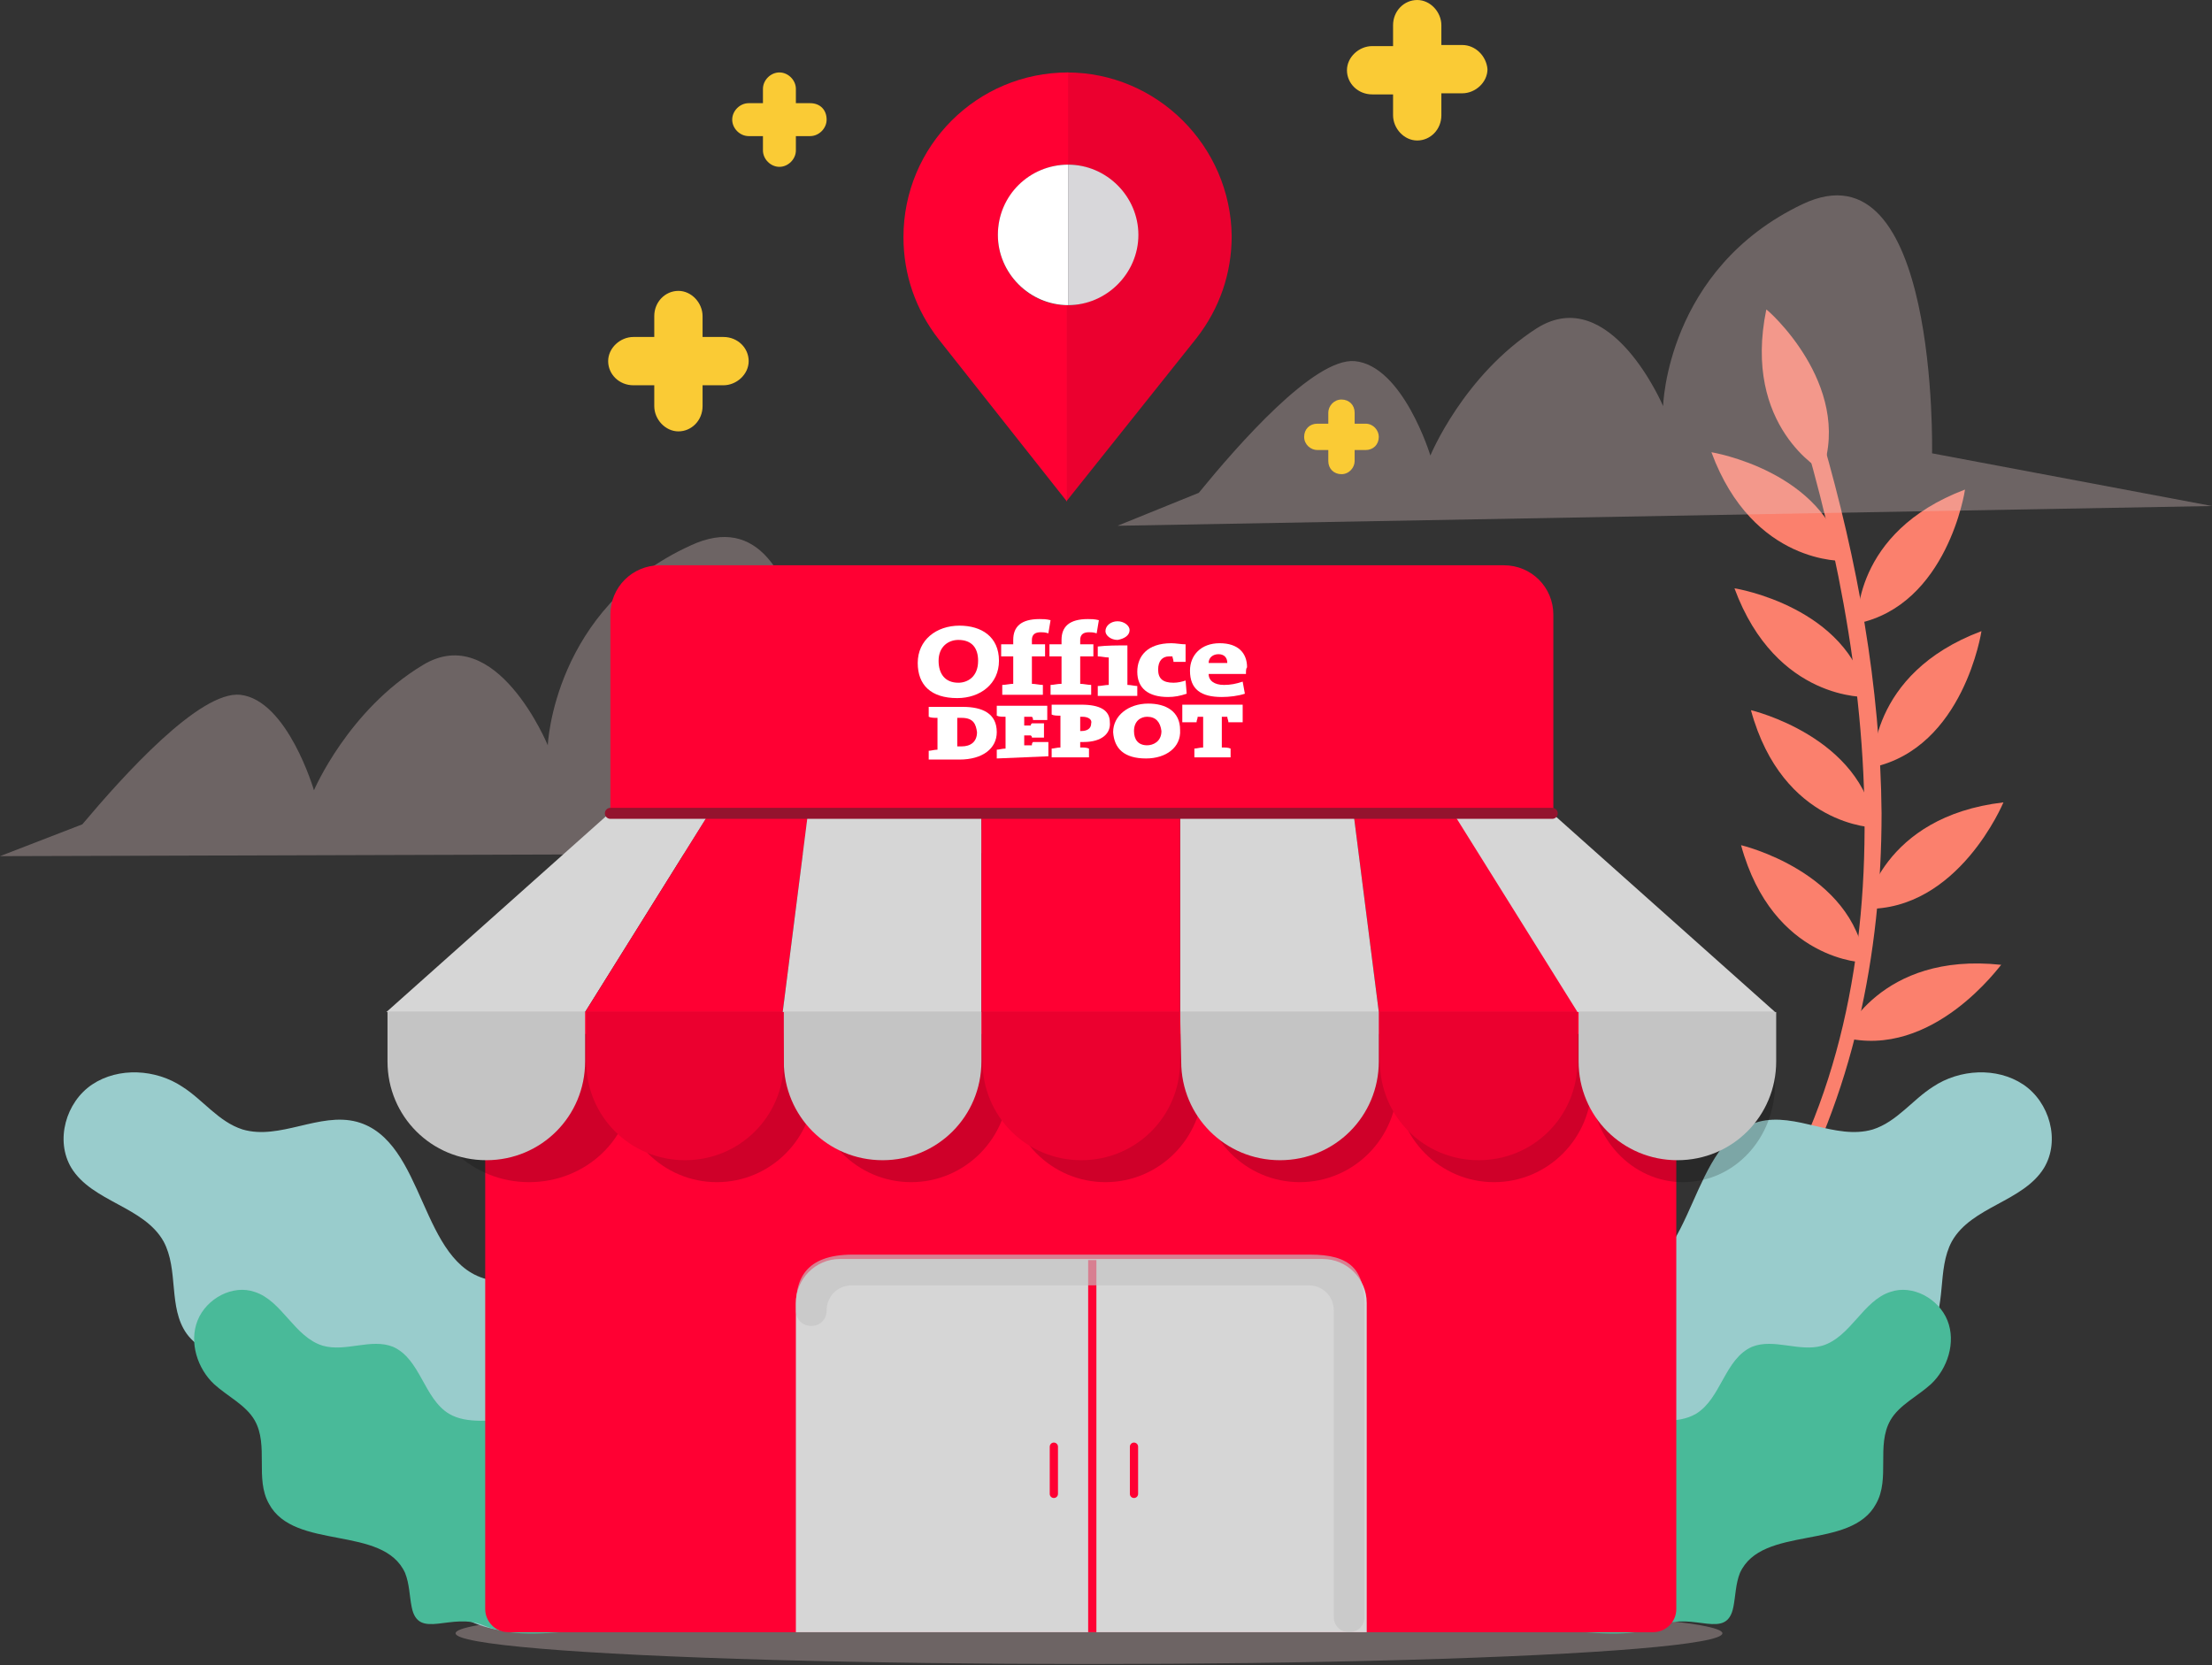 <?xml version="1.0" encoding="utf-8"?>
<!-- Generator: Adobe Illustrator 24.0.0, SVG Export Plug-In . SVG Version: 6.00 Build 0)  -->
<svg version="1.1" id="Capa_1" xmlns="http://www.w3.org/2000/svg" xmlns:xlink="http://www.w3.org/1999/xlink" x="0px" y="0px"
	 viewBox="0 0 201.5 151.7" style="enable-background:new 0 0 201.5 151.7;" xml:space="preserve">
<rect x="0" y="0" width="201.5" height="151.7" fill="#333333" stroke="none"/>
<style type="text/css">
	.st0{opacity:0.33;fill:#E4CACA;enable-background:new    ;}
	.st1{fill:#FB806D;}
	.st2{fill:#99CCCC;}
	.st3{fill:#49BA99;}
	.st4{fill:#FACB35;}
	.st5{fill:#EB002F;}
	.st6{fill:#D8D7DA;}
	.st7{fill:#FF0033;}
	.st8{fill:#FFFFFF;}
	.st9{opacity:0.19;}
	.st10{fill:#D6D6D6;}
	.st11{fill:none;stroke:#94132E;stroke-linecap:round;stroke-linejoin:round;stroke-miterlimit:10;}
	.st12{fill:none;stroke:#FF0033;stroke-width:0.75;stroke-miterlimit:10;}
	.st13{fill:none;stroke:#FF0033;stroke-width:0.75;stroke-linecap:round;stroke-miterlimit:10;}
	.st14{opacity:0.65;fill:#C4C4C4;enable-background:new    ;}
	.st15{fill:#C4C4C4;}
</style>
<g>
	<ellipse class="st0" cx="99.2" cy="148.8" rx="57.7" ry="2.8"/>
	<g>
		<g>
			<path class="st1" d="M152.9,122.4c3.9-2.9,6.9-7.3,9.4-11.4c6.5-11.1,9.1-24.1,9.1-36.9c-0.1-11.6-2.2-23-5.4-34.1
				c-0.3-0.9-1.8-0.6-1.5,0.4c7.2,24.9,9.7,56.9-9.2,77.6c-1.1,1.2-2.2,2.3-3.4,3.3C151.1,121.9,152.2,123,152.9,122.4L152.9,122.4z
				"/>
		</g>
		<path class="st1" d="M170.6,69.9c0,0-0.5-8.5,9.9-12.4C180.5,57.5,178.9,68.1,170.6,69.9z"/>
		<path class="st1" d="M169.9,82.8c0,0,1.5-8.4,12.6-9.7C182.5,73.1,178.4,83,169.9,82.8z"/>
		<path class="st1" d="M167.9,94.5c0,0,3.3-7.8,14.4-6.6C182.3,87.8,176.1,96.6,167.9,94.5z"/>
		<path class="st1" d="M169.2,56.8c0,0-0.5-8.3,9.8-12.2C179,44.7,177.4,55.1,169.2,56.8z"/>
		<path class="st1" d="M166,42.9c0,0-7.3-4-5.1-14.7C160.9,28.1,168.8,35,166,42.9z"/>
		<path class="st1" d="M168,51.1c0,0-8.3,0.4-12.1-9.9C155.9,41.2,166.3,42.9,168,51.1z"/>
		<path class="st1" d="M170.1,63.5c0,0-8.3,0.4-12.1-9.9C158.1,53.6,168.4,55.3,170.1,63.5z"/>
		<path class="st1" d="M170.8,75.4c0,0-8.4-0.1-11.3-10.7C159.5,64.7,169.7,67.1,170.8,75.4z"/>
		<path class="st1" d="M169.9,87.7c0,0-8.4-0.1-11.3-10.7C158.6,77,168.8,79.4,169.9,87.7z"/>
	</g>
	<g>
		<path class="st2" d="M35,137.6c-2.3,1.5-5.2-1.1-5.9-3.7c-0.8-2.6-0.7-5.7-2.6-7.6c-2.5-2.6-7.4-1.9-9.5-4.8
			c-1.7-2.4-0.7-5.8-2.1-8.4c-1.8-3.2-6.5-3.6-8.4-6.7c-1.5-2.5-0.5-6,1.9-7.6s5.8-1.4,8.2,0.2c1.9,1.2,3.3,3.2,5.5,3.9
			c3.4,1,7-1.6,10.4-0.7c6.3,1.7,5.7,13.1,12.1,14.4c1.4,0.3,2.9-0.1,4.3-0.1c4.3-0.1,8.4,2.5,10.9,6s3.8,7.8,4.5,12
			c0.3,1.7,0.6,3.6-0.1,5.2c-0.6,1.6-1.9,2.7-3.2,3.7C52.2,149.6,40.3,153.1,35,137.6"/>
	</g>
	<g>
		<path class="st2" d="M157.7,137.6c2.3,1.5,5.2-1.1,5.9-3.7c0.8-2.6,0.7-5.7,2.6-7.6c2.5-2.6,7.4-1.9,9.5-4.8
			c1.7-2.4,0.7-5.8,2.1-8.4c1.8-3.2,6.5-3.6,8.4-6.7c1.5-2.5,0.5-6-1.9-7.6s-5.8-1.4-8.2,0.2c-1.9,1.2-3.3,3.2-5.5,3.9
			c-3.4,1-7-1.6-10.4-0.7c-6.3,1.7-5.7,13.1-12.1,14.4c-1.4,0.3-2.9-0.1-4.3-0.1c-4.3-0.1-8.4,2.5-10.9,6s-3.8,7.8-4.5,12
			c-0.3,1.7-0.6,3.6,0.1,5.2c0.6,1.6,1.9,2.7,3.2,3.7C140.5,149.6,152.4,153.1,157.7,137.6"/>
	</g>
	<g>
		<path class="st3" d="M50.5,133.1c0.7-1.9-1.7-3.5-3.7-3.7c-2-0.1-4.2,0.4-5.9-0.6c-2.3-1.4-2.6-5-5.1-6.1c-2-0.8-4.3,0.5-6.4-0.1
			c-2.6-0.8-3.7-4.1-6.2-4.9c-2-0.7-4.4,0.6-5.2,2.6c-0.8,2,0,4.4,1.5,5.8c1.2,1.1,2.9,1.9,3.7,3.3c1.3,2.3,0,5.3,1.3,7.6
			c2.3,4.3,10.4,1.9,12.4,6.3c0.4,1,0.4,2.1,0.6,3.1c0.6,3.1,3.6,0.4,6.6,1.7c2.9,1.2,6.3,0.6,9.5,0.4c1.3-0.1,2.7-0.2,3.8-0.9
			c1-0.7,1.7-1.8,2.1-3C62.5,137.4,62.5,134.3,50.5,133.1"/>
	</g>
	<g>
		<path class="st3" d="M144.9,133.1c-0.7-1.9,1.7-3.5,3.7-3.7c2-0.1,4.2,0.4,5.9-0.6c2.3-1.4,2.6-5,5.1-6.1c2-0.8,4.3,0.5,6.4-0.1
			c2.6-0.8,3.7-4.1,6.2-4.9c2-0.7,4.4,0.6,5.2,2.6s0,4.4-1.5,5.8c-1.2,1.1-2.9,1.9-3.7,3.3c-1.3,2.3,0,5.3-1.3,7.6
			c-2.3,4.3-10.4,1.9-12.4,6.3c-0.4,1-0.4,2.1-0.6,3.1c-0.6,3.1-3.6,0.4-6.6,1.7c-2.9,1.2-6.3,0.6-9.5,0.4c-1.3-0.1-2.7-0.2-3.8-0.9
			c-1-0.7-1.7-1.8-2.1-3C132.9,137.4,132.9,134.3,144.9,133.1"/>
	</g>
	<path class="st0" d="M101.8,47.9l99.7-1.8L176,41.3c0,0,0.6-28.6-11.8-22.7C151.8,24.5,151.5,37,151.5,37s-4.8-11.3-11.5-7.1
		c-6.7,4.3-9.7,11.6-9.7,11.6s-2.5-8.2-6.9-8.6c-3.7-0.3-10.6,7.6-14.2,12L101.8,47.9z"/>
	<path class="st0" d="M0,78l99.7-0.3l-25.4-5.2c0,0,1-28.6-11.4-22.8c-12.5,5.7-13,18.2-13,18.2s-4.7-11.4-11.4-7.3
		C31.7,64.7,28.6,72,28.6,72s-2.4-8.2-6.7-8.7c-3.7-0.4-10.7,7.4-14.4,11.8L0,78z"/>
	<path class="st4" d="M73.8,9.4h-1.3V8.1c0-0.8-0.7-1.5-1.5-1.5s-1.5,0.7-1.5,1.5v1.3h-1.3c-0.8,0-1.5,0.7-1.5,1.5s0.7,1.5,1.5,1.5
		h1.3v1.3c0,0.8,0.7,1.5,1.5,1.5s1.5-0.7,1.5-1.5v-1.3h1.3c0.8,0,1.5-0.7,1.5-1.5C75.3,10,74.7,9.4,73.8,9.4z"/>
	<path class="st4" d="M65.9,30.7H64v-1.9c0-1.2-1-2.3-2.2-2.3s-2.2,1-2.2,2.3v1.9h-1.9c-1.2,0-2.3,1-2.3,2.2s1,2.2,2.3,2.2h1.9V37
		c0,1.2,1,2.3,2.2,2.3s2.2-1,2.2-2.3v-1.9h1.9c1.2,0,2.3-1,2.3-2.2C68.2,31.7,67.2,30.7,65.9,30.7z"/>
	<path class="st4" d="M133.2,4.1h-1.9V2.3c0-1.2-1-2.3-2.2-2.3s-2.2,1-2.2,2.3v1.9H125c-1.2,0-2.3,1-2.3,2.2s1,2.2,2.3,2.2h1.9v1.9
		c0,1.2,1,2.3,2.2,2.3c1.2,0,2.2-1,2.2-2.3v-2h1.9c1.2,0,2.3-1,2.3-2.2C135.4,5.1,134.4,4.1,133.2,4.1z"/>
	<g>
		<path class="st5" d="M97.2,6.6V15c3.5,0,6.4,2.9,6.4,6.4s-2.9,6.4-6.4,6.4v17.8L109,30.8c2.1-2.7,3.2-5.9,3.2-9.3
			C112.1,13.3,105.4,6.6,97.2,6.6L97.2,6.6z"/>
		<path class="st6" d="M103.7,21.4c0-3.5-2.9-6.4-6.4-6.4v12.8C100.8,27.8,103.7,24.9,103.7,21.4L103.7,21.4z"/>
		<path class="st7" d="M90.9,21.4c0-3.5,2.9-6.4,6.4-6.4V6.6c-8.3,0-15,6.7-15,15c0,3.4,1.1,6.6,3.2,9.3l11.7,14.8V27.8
			C93.8,27.8,90.9,24.9,90.9,21.4L90.9,21.4z"/>
		<path class="st8" d="M90.9,21.4c0,3.5,2.9,6.4,6.4,6.4V15C93.8,15,90.9,17.8,90.9,21.4L90.9,21.4z"/>
	</g>
	<path class="st4" d="M124.4,38.6h-1v-1c0-0.7-0.5-1.2-1.2-1.2S121,37,121,37.6v1h-1c-0.7,0-1.2,0.5-1.2,1.2s0.6,1.2,1.2,1.2h1v1
		c0,0.7,0.5,1.2,1.2,1.2s1.2-0.6,1.2-1.2v-1h1c0.7,0,1.2-0.5,1.2-1.2C125.6,39.2,125.1,38.6,124.4,38.6z"/>
	<path class="st7" d="M44.2,92.2h108.5v54.4c0,1.2-1,2.1-2.1,2.1H46.3c-1.2,0-2.1-1-2.1-2.1V92.2z"/>
	<g class="st9">
		<path d="M145,94.2h16.7v4.5c0,5-3.7,9-8.4,9c-4.6,0-8.4-4-8.4-9L145,94.2L145,94.2z"/>
		<path d="M127.3,94.2H145v4.5c0,5-4,9-8.9,9s-8.9-4-8.9-9L127.3,94.2L127.3,94.2z"/>
		<path d="M109.6,94.2h17.7v4.5c0,5-4,9-8.9,9s-8.9-4-8.9-9L109.6,94.2L109.6,94.2z"/>
		<path d="M91.9,94.2h17.7v4.5c0,5-4,9-8.9,9s-8.9-4-8.9-9L91.9,94.2L91.9,94.2z"/>
		<path d="M74.2,94.2h17.7v4.5c0,5-4,9-8.9,9s-8.9-4-8.9-9v-4.5H74.2z"/>
		<path d="M56.5,94.2h17.7v4.5c0,5-4,9-8.9,9s-8.9-4-8.9-9v-4.5H56.5z"/>
		<path d="M38.8,94.2h18.8v4.5c0,5-4.2,9-9.4,9s-9.4-4-9.4-9C38.8,98.7,38.8,94.2,38.8,94.2z"/>
	</g>
	<path class="st10" d="M55.5,74.1L35.2,92.2h18.1l11.3-18.1H55.5z"/>
	<path class="st7" d="M73.6,74.1l-2.3,18.1h-18l11.3-18.1H73.6z"/>
	<path class="st10" d="M73.6,74.1h15.8v18.1H71.3L73.6,74.1z"/>
	<path class="st10" d="M141.4,74.1l20.3,18.1h-18.1l-11.3-18.1H141.4z"/>
	<path class="st7" d="M123.3,74.1l2.3,18.1h18.1l-11.3-18.1H123.3z"/>
	<path class="st10" d="M123.3,74.1h-15.8v18.1h18.1L123.3,74.1z"/>
	<rect x="89.4" y="74.1" class="st7" width="18.1" height="18.1"/>
	<path class="st10" d="M76.5,114.7h44c2.2,0,4,1.8,4,4v30h-52v-30C72.5,116.5,74.3,114.7,76.5,114.7z"/>
	<path class="st7" d="M60.1,51.5H137c2.5,0,4.5,2,4.5,4.5v18.1H55.6V56C55.6,53.5,57.6,51.5,60.1,51.5L60.1,51.5z"/>
	<g>
		<path class="st8" d="M87.3,58.3c-0.9,0-1.8,0.6-1.8,1.9c0,1.2,0.6,2,1.8,2c0.8,0,1.8-0.5,1.8-2C89.1,59,88.5,58.3,87.3,58.3
			 M87.2,63.6c-2.4,0-3.6-1.2-3.6-3.2c0-2.1,1.7-3.4,3.8-3.4c2,0,3.6,1,3.6,3.2C91,62.3,89.3,63.6,87.2,63.6z"/>
		<path class="st8" d="M95.5,57.7c-0.3-0.1-0.5-0.1-0.7-0.1c-0.5,0-0.8,0.2-0.8,0.7v0.4h1.2v1.1H94v2.5c0.3,0,0.7,0.1,1,0.1v0.9
			h-3.7v-0.9c0.3,0,0.7-0.1,1-0.1v-2.5h-1.1v-1.1h1.1v-0.4c0-1.2,0.7-1.9,2.4-1.9c0.3,0,0.6,0,1,0.1L95.5,57.7"/>
		<path class="st8" d="M99.9,57.7c-0.3-0.1-0.5-0.1-0.7-0.1c-0.5,0-0.8,0.2-0.8,0.7v0.4h1.2v1.1h-1.2v2.5c0.3,0,0.7,0.1,1,0.1v0.9
			h-3.7v-0.9c0.3,0,0.6-0.1,1-0.1v-2.5h-1.1v-1.1h1.1v-0.4c0-1.2,0.7-1.9,2.4-1.9c0.3,0,0.6,0,1,0.1L99.9,57.7"/>
		<path class="st8" d="M101.8,58.3c-0.6,0-1.1-0.4-1.1-0.8c0-0.5,0.5-0.9,1.1-0.9s1.1,0.4,1.1,0.8C102.9,57.9,102.4,58.2,101.8,58.3
			 M100,63.4v-0.9c0.3,0,0.7-0.1,1-0.1v-2.5c-0.3,0-0.7-0.1-1-0.1v-0.9c0.8-0.1,1.8-0.1,2.7-0.1v3.6c0.3,0,0.7,0.1,0.9,0.1v0.9H100
			L100,63.4z"/>
		<path class="st8" d="M106.4,63.5c-1.8,0-2.8-0.8-2.8-2.3c0-1.4,0.9-2.6,3.1-2.6c0.4,0,0.9,0.1,1.3,0.1v1.6h-1.1
			c0-0.2-0.1-0.4-0.1-0.5c-0.1,0-0.2,0-0.3,0c-0.6,0-1,0.4-1,1.2s0.4,1.2,1.4,1.2c0.4,0,0.8-0.1,1.1-0.2l0.1,1.2
			C107.5,63.4,107,63.5,106.4,63.5"/>
		<path class="st8" d="M111,59.6c-0.5,0-0.9,0.3-0.9,0.8h1.7C111.8,59.9,111.5,59.6,111,59.6 M113.5,61.4h-3.4c0,0.6,0.5,1,1.4,1
			c0.6,0,1.1-0.1,1.7-0.3l0.2,1.1c-0.6,0.2-1.4,0.3-2.1,0.3c-1.9,0-2.9-0.7-2.9-2.4c0-1.4,1-2.5,2.7-2.5s2.5,0.9,2.5,2.2
			C113.5,60.9,113.5,61.1,113.5,61.4z"/>
		<path class="st8" d="M87.6,65.4c-0.2,0-0.3,0-0.4,0V68c0.1,0,0.2,0,0.4,0c0.8,0,1.4-0.4,1.4-1.3C88.9,66,88.7,65.4,87.6,65.4
			 M87.4,69.2c-0.7,0-1.8,0-2,0h-0.8v-0.8c0.2,0,0.5-0.1,0.8-0.1v-2.9c-0.3,0-0.6,0-0.8-0.1v-0.9h0.8c0.5,0,1.4,0,2.3,0
			c1.8,0,3.1,0.6,3.1,2.3C90.8,68.2,89.5,69.2,87.4,69.2z"/>
		<path class="st8" d="M90.8,69.1v-0.8c0.2,0,0.5-0.1,0.8-0.1v-2.9c-0.3,0-0.6,0-0.8-0.1v-0.9h4.6v1.3h-1.3c0-0.1,0-0.2-0.1-0.3
			h-0.7v0.8h0.6c0-0.1,0-0.1,0.1-0.2h1.1v1.3H94c0-0.1,0-0.1-0.1-0.2h-0.6v0.9H94c0-0.1,0-0.2,0.1-0.3h1.4v1.3L90.8,69.1"/>
		<path class="st8" d="M98.6,65.3c0,0-0.1,0-0.2,0v1.3c0.1,0,0.1,0,0.1,0c0.5,0,0.9-0.2,0.9-0.7C99.5,65.6,99.2,65.3,98.6,65.3
			 M98.7,67.6c0,0-0.1,0-0.3,0v0.5c0.3,0,0.6,0,0.8,0.1V69h-3.4v-0.8c0.2,0,0.5-0.1,0.8-0.1v-2.9c-0.3,0-0.6,0-0.8-0.1v-0.9h0.8
			c0.3,0,1.2,0,1.9,0c1.7,0,2.6,0.5,2.6,1.6C101.2,66.8,100.4,67.6,98.7,67.6z"/>
		<path class="st8" d="M104.5,65.3c-0.6,0-1.2,0.4-1.2,1.3c0,0.8,0.4,1.3,1.2,1.3c0.5,0,1.3-0.3,1.3-1.3
			C105.7,65.8,105.3,65.3,104.5,65.3 M104.4,69.1c-2,0-2.9-0.9-3-2.4c0-1.5,1.4-2.6,3.2-2.6c1.6,0,2.9,0.7,2.9,2.4
			C107.6,68.1,106.2,69.1,104.4,69.1z"/>
		<path class="st8" d="M111.9,65.8c0-0.2-0.1-0.3-0.1-0.5h-0.5v2.8c0.3,0,0.6,0,0.8,0.1V69h-3.3v-0.8c0.2,0,0.5-0.1,0.8-0.1v-2.8
			h-0.5c0,0.2-0.1,0.3-0.1,0.5h-1.3v-1.6h5.5v1.6H111.9"/>
	</g>
	<line class="st11" x1="55.6" y1="74.1" x2="141.4" y2="74.1"/>
	<line class="st12" x1="99.5" y1="114.8" x2="99.5" y2="148.7"/>
	<line class="st13" x1="96" y1="131.8" x2="96" y2="136.1"/>
	<line class="st13" x1="103.3" y1="131.8" x2="103.3" y2="136.1"/>
	<path class="st14" d="M119.3,114.3H77.7c-4.4,0-5.3,2.3-5.2,5.1c0,0.8,0.6,1.4,1.4,1.4s1.4-0.6,1.4-1.4c0-1.3,1-2.3,2.3-2.3h41.6
		c1.3,0,2.3,1,2.3,2.3v27.9c0,0.8,0.6,1.4,1.4,1.4s1.4-0.6,1.4-1.4v-27.9C124.4,115.6,123,114.3,119.3,114.3z"/>
	<path class="st15" d="M143.7,92.2h18.1v4.5c0,5-4,9-9,9s-9-4-9-9v-4.5H143.7z"/>
	<path class="st5" d="M125.6,92.2h18.1v4.5c0,5-4,9-9,9s-9-4-9-9L125.6,92.2L125.6,92.2z"/>
	<path class="st15" d="M107.5,92.2h18.1v4.5c0,5-4,9-9,9s-9-4-9-9L107.5,92.2L107.5,92.2z"/>
	<path class="st5" d="M89.4,92.2h18.1v4.5c0,5-4,9-9,9s-9-4-9-9L89.4,92.2L89.4,92.2z"/>
	<path class="st15" d="M71.3,92.2h18.1v4.5c0,5-4,9-9,9s-9-4-9-9L71.3,92.2L71.3,92.2z"/>
	<path class="st5" d="M53.3,92.2h18.1v4.5c0,5-4,9-9,9s-9-4-9-9v-4.5H53.3z"/>
	<path class="st15" d="M35.2,92.2h18.1v4.5c0,5-4,9-9,9s-9-4-9-9v-4.5H35.2z"/>
</g>
</svg>
